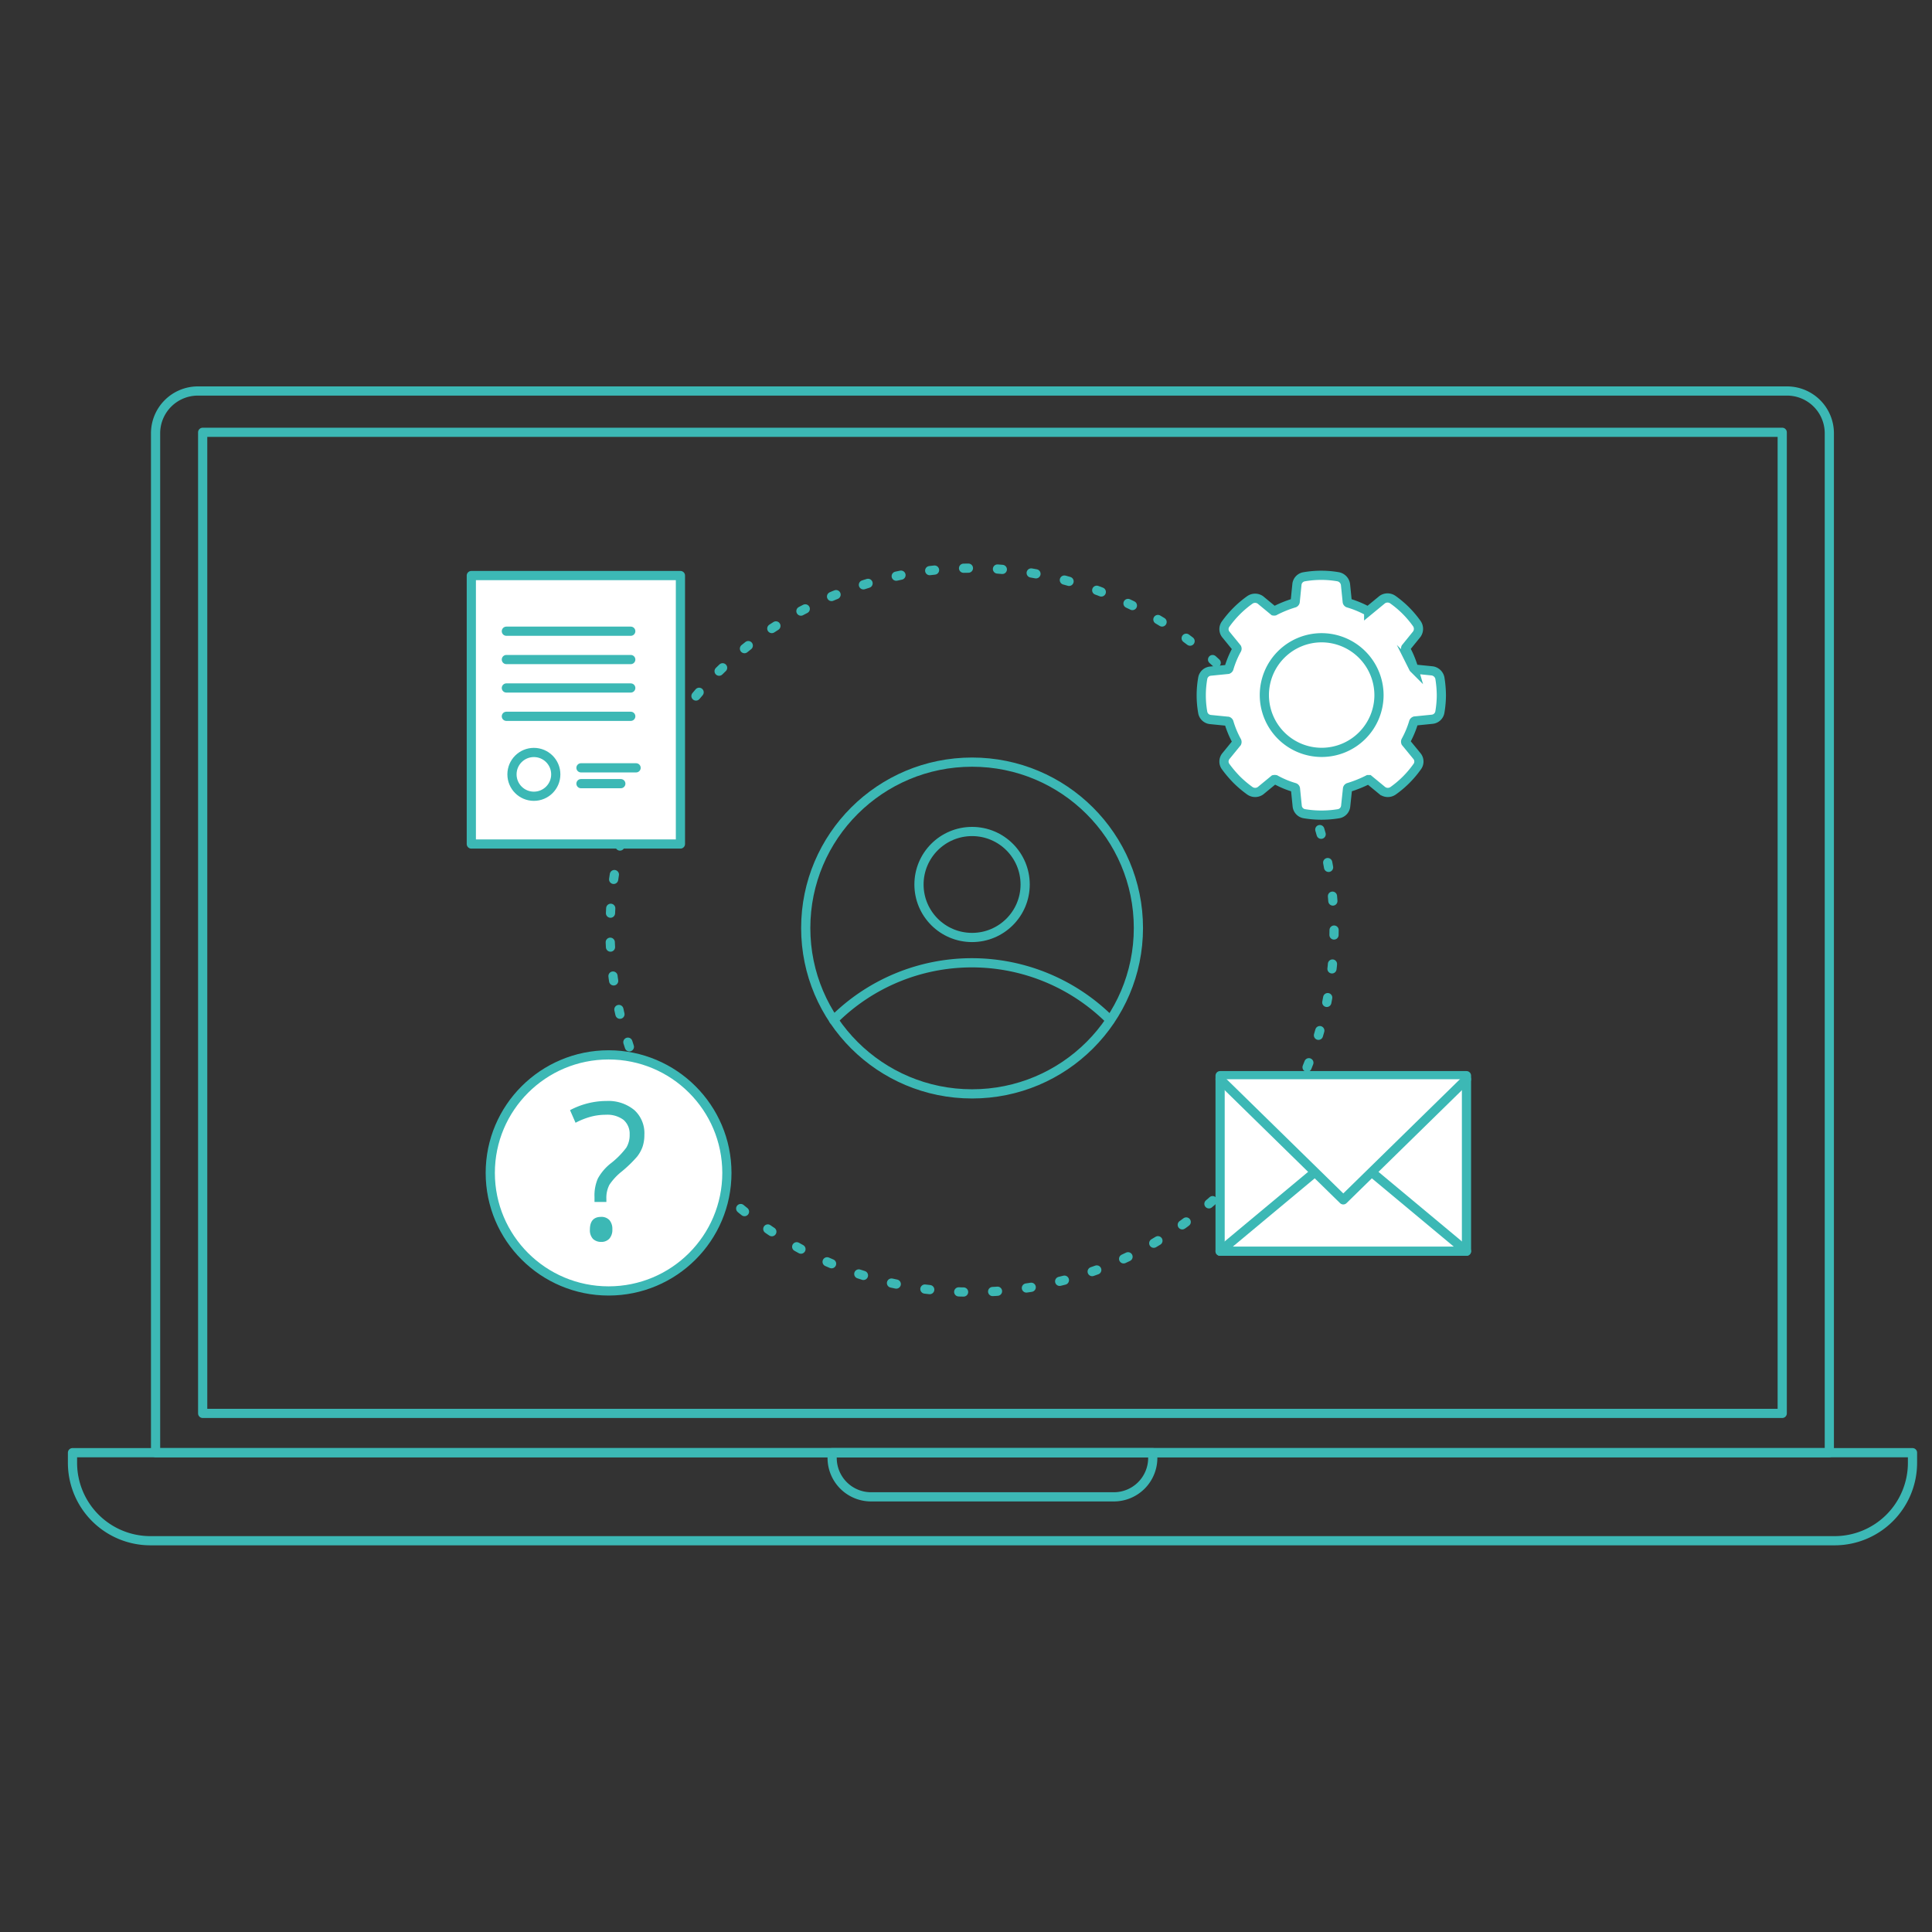 <?xml version="1.0" encoding="UTF-8"?> <svg xmlns="http://www.w3.org/2000/svg" id="Layer_1" data-name="Layer 1" viewBox="0 0 210 210"><rect x="0" y="0" width="210" height="210" fill="#333333" stroke="none"/><title>0</title><g id="E-usługi"><circle cx="105.66" cy="101.1" r="39.35" fill="none" stroke="#3cb8b5" stroke-linecap="round" stroke-linejoin="round" stroke-dasharray="0.53 3.16"></circle><ellipse cx="105.66" cy="100.87" rx="18.08" ry="18.03" fill="none" stroke="#3cb8b5" stroke-linecap="round" stroke-miterlimit="10"></ellipse><ellipse cx="105.66" cy="96.14" rx="5.77" ry="5.76" fill="none" stroke="#3cb8b5" stroke-linecap="round" stroke-miterlimit="10"></ellipse><path d="M90.61,110.87a21.26,21.26,0,0,1,30.05,0" fill="none" stroke="#3cb8b5" stroke-linecap="round" stroke-miterlimit="10"></path><rect x="132.62" y="116.92" width="26.78" height="19.08" fill="#fff" stroke="#3cb8b5" stroke-linecap="round" stroke-linejoin="round"></rect><polygon points="146.01 124.84 132.62 136 159.4 136 146.01 124.84" fill="#fff" stroke="#3cb8b5" stroke-linecap="round" stroke-linejoin="round"></polygon><polyline points="132.62 117.31 146.01 130.42 159.4 117.31" fill="#fff" stroke="#3cb8b5" stroke-linecap="round" stroke-linejoin="round"></polyline><rect x="51.23" y="62.56" width="22.73" height="29.18" fill="#fff" stroke="#3cb8b5" stroke-linecap="round" stroke-linejoin="round"></rect><line x1="55.04" y1="68.61" x2="68.56" y2="68.61" fill="#fff" stroke="#3cb8b5" stroke-linecap="round" stroke-linejoin="round"></line><line x1="55.04" y1="71.69" x2="68.56" y2="71.69" fill="#fff" stroke="#3cb8b5" stroke-linecap="round" stroke-linejoin="round"></line><line x1="55.04" y1="74.78" x2="68.56" y2="74.78" fill="#fff" stroke="#3cb8b5" stroke-linecap="round" stroke-linejoin="round"></line><line x1="55.04" y1="77.86" x2="68.56" y2="77.86" fill="#fff" stroke="#3cb8b5" stroke-linecap="round" stroke-linejoin="round"></line><ellipse cx="58.03" cy="84.17" rx="2.38" ry="2.38" fill="#fff" stroke="#3cb8b5" stroke-linecap="round" stroke-linejoin="round"></ellipse><line x1="63.15" y1="83.46" x2="69.14" y2="83.46" fill="#fff" stroke="#3cb8b5" stroke-linecap="round" stroke-linejoin="round"></line><line x1="63.15" y1="85.18" x2="67.48" y2="85.18" fill="#fff" stroke="#3cb8b5" stroke-linecap="round" stroke-linejoin="round"></line><path d="M156.51,73.71a1,1,0,0,0-.85-.79l-1.89-.19s-.1-.06-.12-.1a10.72,10.72,0,0,0-.85-2.07.19.19,0,0,1,0-.15L154,68.93a1,1,0,0,0,0-1.15,10.94,10.94,0,0,0-2.6-2.6,1,1,0,0,0-1.16,0l-1.47,1.21a.34.34,0,0,1-.16,0,10.72,10.72,0,0,0-2.07-.85.17.17,0,0,1-.1-.12l-.19-1.89a1,1,0,0,0-.8-.84,10.83,10.83,0,0,0-3.68,0,.94.94,0,0,0-.8.84l-.19,1.89a.17.17,0,0,1-.1.12,12,12,0,0,0-2.14.87.3.3,0,0,1-.09,0L137,65.21a1,1,0,0,0-1.15,0,11.23,11.23,0,0,0-2.61,2.6.93.93,0,0,0,0,1.15l1.2,1.47a.18.18,0,0,1,0,.16,10.07,10.07,0,0,0-.86,2.06.2.2,0,0,1-.11.11l-1.9.19a.94.94,0,0,0-.84.79,10.66,10.66,0,0,0,0,3.68.94.94,0,0,0,.84.79l1.9.19a.2.2,0,0,1,.11.11,10.31,10.31,0,0,0,.86,2.06.22.22,0,0,1,0,.16l-1.2,1.47a.93.93,0,0,0,0,1.15,12.74,12.74,0,0,0,1.2,1.41,11.72,11.72,0,0,0,1.41,1.19,1,1,0,0,0,1.16,0l1.47-1.21a.42.42,0,0,1,.16,0,10.07,10.07,0,0,0,2.06.86.16.16,0,0,1,.11.12l.19,1.89a.94.94,0,0,0,.8.84,11.36,11.36,0,0,0,3.68,0,.93.93,0,0,0,.79-.84l.2-1.89a.17.17,0,0,1,.1-.12,13.11,13.11,0,0,0,2.14-.86h.09l1.47,1.21a1,1,0,0,0,1.16,0,10.94,10.94,0,0,0,2.6-2.6.93.93,0,0,0,0-1.15L152.8,80.7a.22.22,0,0,1,0-.16,10.31,10.31,0,0,0,.86-2.06.22.22,0,0,1,.12-.11l1.89-.19a.94.94,0,0,0,.84-.79,11.26,11.26,0,0,0,.16-1.84A12.4,12.4,0,0,0,156.51,73.71Z" fill="#fff" stroke="#3cb8b5" stroke-linecap="round" stroke-miterlimit="10"></path><path d="M143.65,69.32a6.23,6.23,0,1,0,6.24,6.23A6.25,6.25,0,0,0,143.65,69.32Z" fill="none" stroke="#3cb8b5" stroke-linecap="round" stroke-miterlimit="10"></path><ellipse cx="66.15" cy="127.49" rx="12.86" ry="12.83" fill="#fff" stroke="#3cb8b5" stroke-linecap="round" stroke-miterlimit="10"></ellipse><path d="M64.62,130.65v-.54a4.59,4.59,0,0,1,.36-2,5.4,5.4,0,0,1,1.36-1.62,9,9,0,0,0,1.74-1.75,2.65,2.65,0,0,0,.36-1.42,2,2,0,0,0-.66-1.59,2.92,2.92,0,0,0-1.91-.56,6.31,6.31,0,0,0-1.57.19,8,8,0,0,0-1.74.68l-.6-1.37a8.51,8.51,0,0,1,4-1,4.42,4.42,0,0,1,3,1,3.39,3.39,0,0,1,1.08,2.68,4,4,0,0,1-.2,1.31,3.85,3.85,0,0,1-.59,1.06,13.69,13.69,0,0,1-1.66,1.61,6.37,6.37,0,0,0-1.35,1.45,3.09,3.09,0,0,0-.33,1.54v.33Zm-.5,3c0-.92.41-1.38,1.22-1.38a1.17,1.17,0,0,1,.91.36,1.47,1.47,0,0,1,.31,1,1.44,1.44,0,0,1-.32,1,1.16,1.16,0,0,1-.9.36,1.27,1.27,0,0,1-.88-.32A1.38,1.38,0,0,1,64.12,133.66Z" fill="#3cb8b5"></path><path d="M21.51,42.5H194.24a4.6,4.6,0,0,1,4.6,4.6V157.9a0,0,0,0,1,0,0H16.91a0,0,0,0,1,0,0V47.1a4.6,4.6,0,0,1,4.6-4.6Z" fill="none" stroke="#3cb8b5" stroke-linecap="round" stroke-linejoin="round"></path><path d="M7.88,157.9h200a0,0,0,0,1,0,0V159a8.47,8.47,0,0,1-8.47,8.47H16.34A8.47,8.47,0,0,1,7.88,159V157.9a0,0,0,0,1,0,0Z" fill="none" stroke="#3cb8b5" stroke-linecap="round" stroke-linejoin="round"></path><rect x="22.03" y="46.99" width="171.69" height="106.64" fill="none" stroke="#3cb8b5" stroke-linecap="round" stroke-linejoin="round"></rect><path d="M90.44,157.9h34.86a0,0,0,0,1,0,0v.57a4.23,4.23,0,0,1-4.23,4.23H94.68a4.23,4.23,0,0,1-4.23-4.23v-.57A0,0,0,0,1,90.44,157.9Z" fill="none" stroke="#3cb8b5" stroke-linecap="round" stroke-linejoin="round"></path></g></svg> 